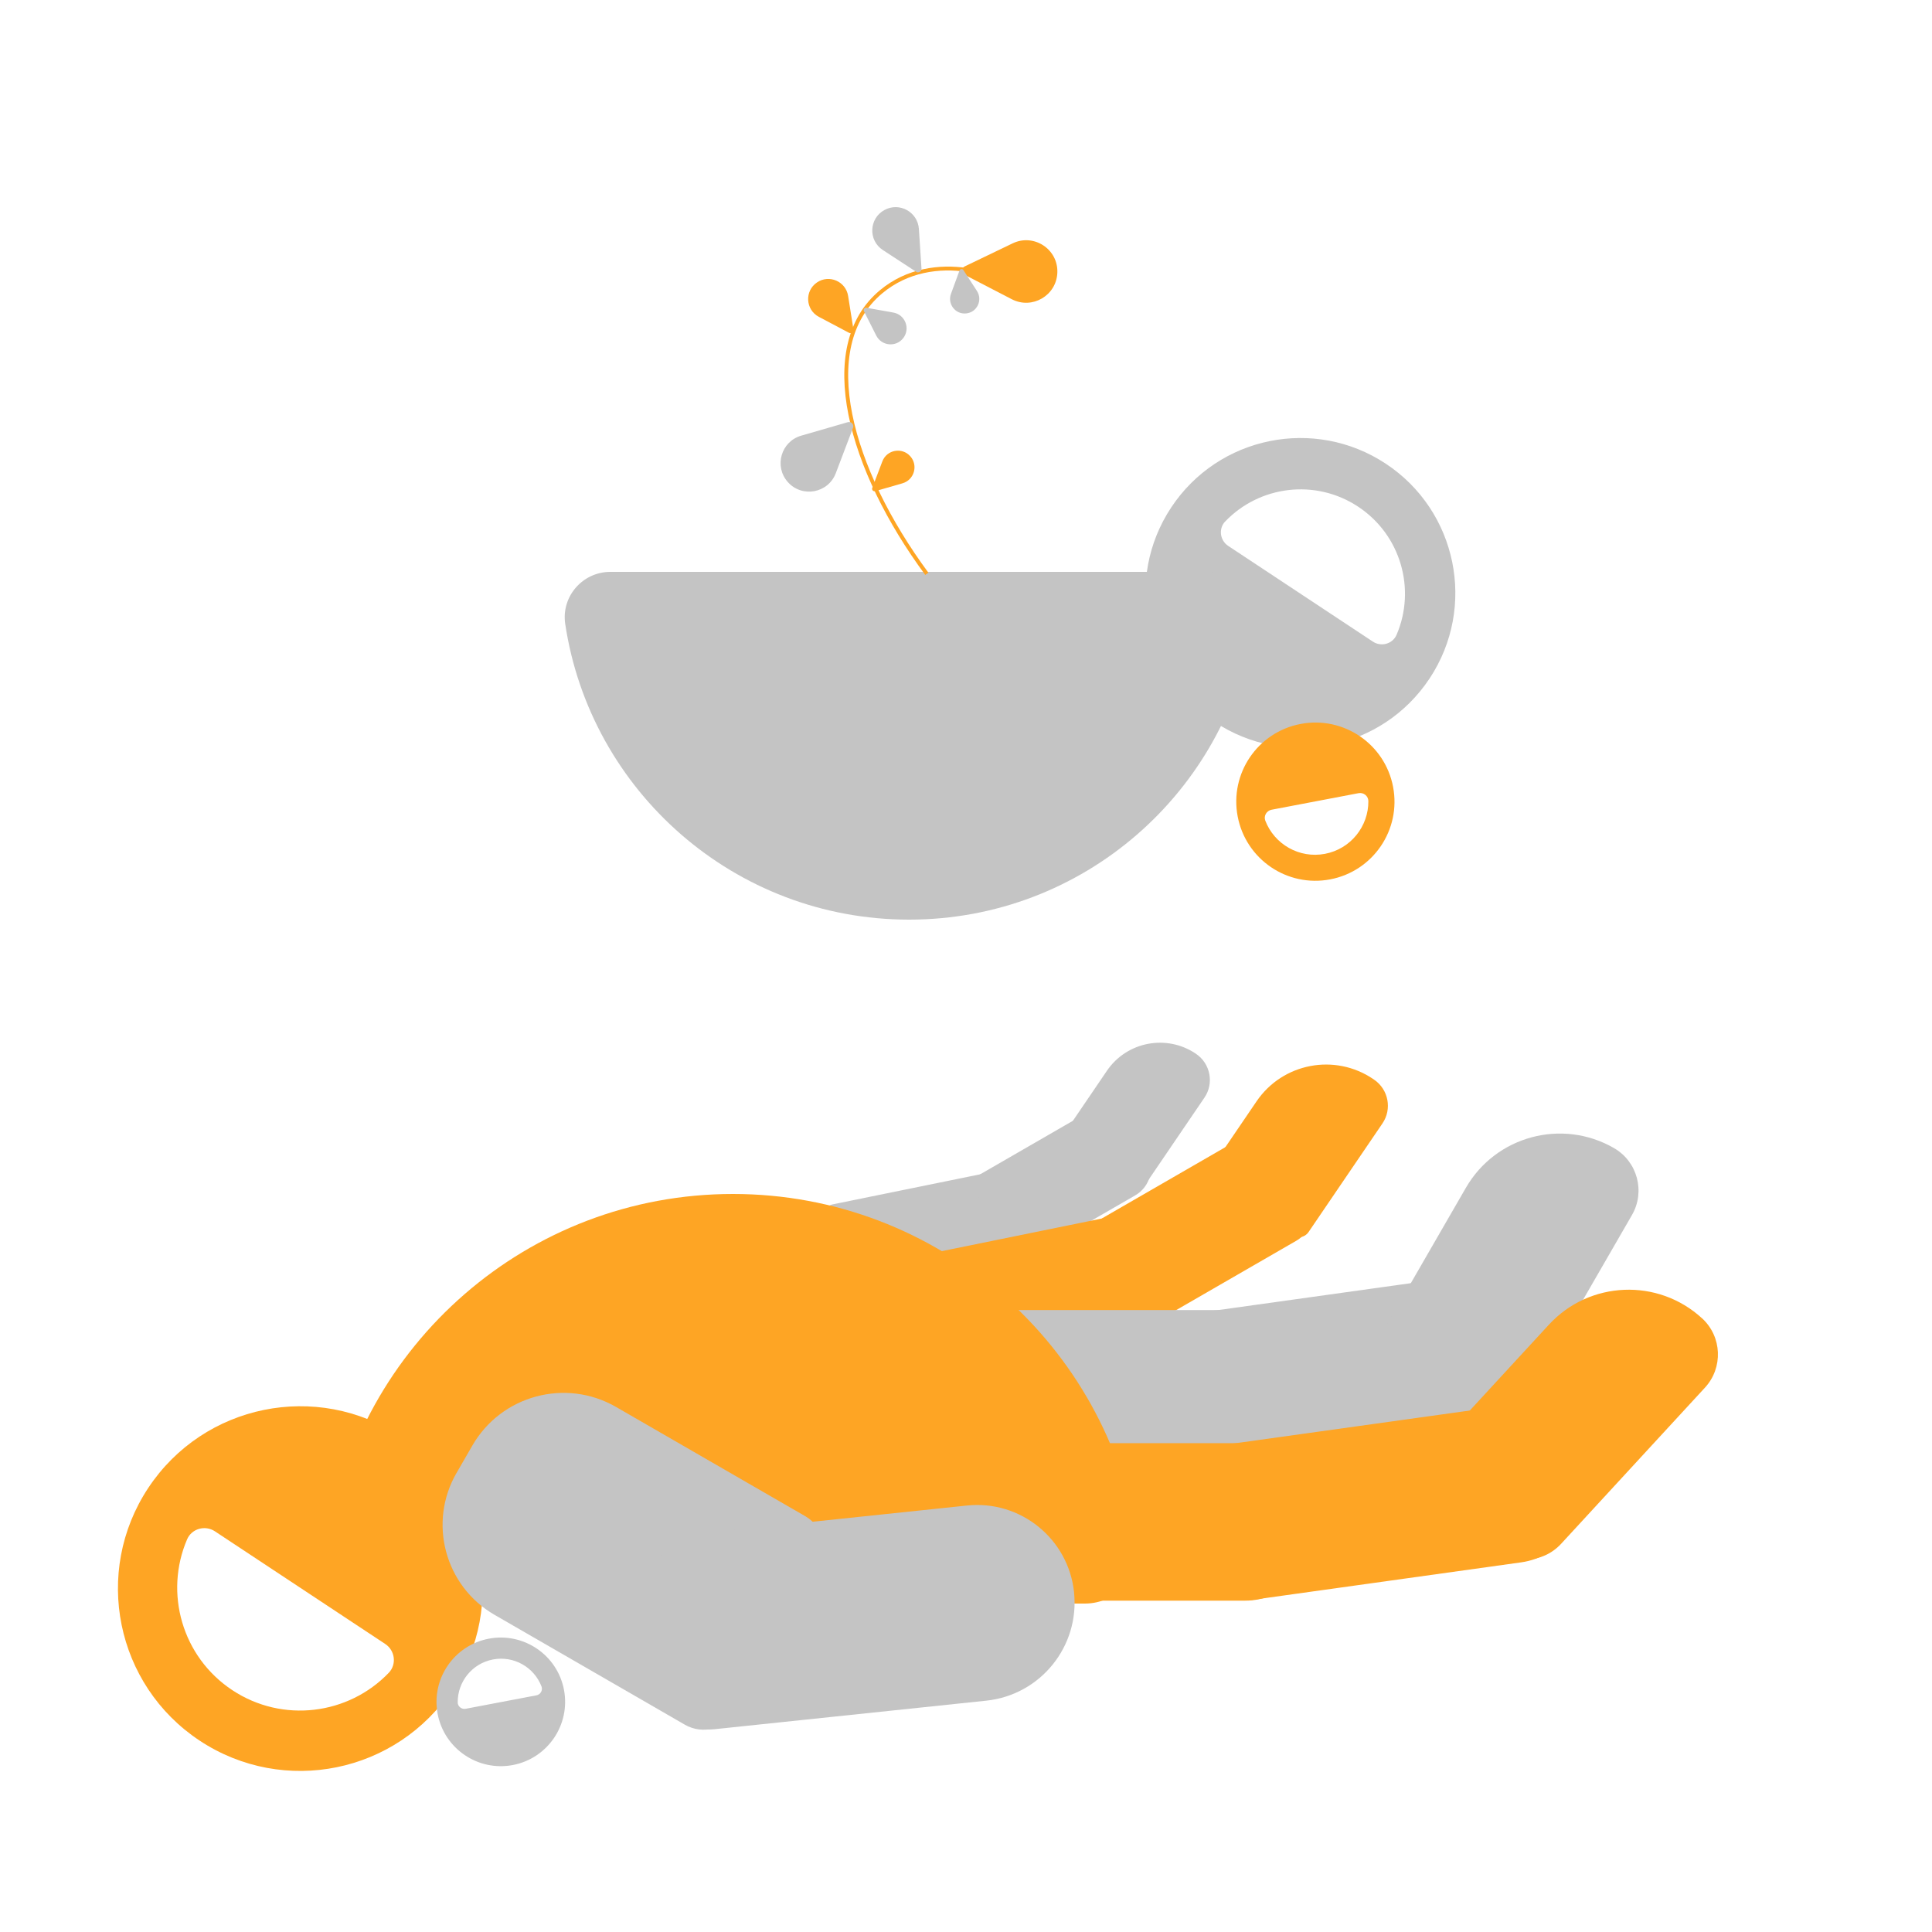 <?xml version="1.0" encoding="UTF-8"?>
<svg xmlns="http://www.w3.org/2000/svg" id="Calque_52" viewBox="0 0 500 500">
  <defs>
    <style>
      .cls-1 {
        fill: #c4c4c4;
      }

      .cls-2 {
        fill: #fea524;
      }

      .cls-3 {
        fill: none;
        stroke: #fea524;
        stroke-miterlimit: 10;
      }
    </style>
  </defs>
  <path class="cls-1" d="M314.42,186.9c18.47,12.22,43.34,7.15,55.56-11.32,12.22-18.47,7.15-43.34-11.32-55.56-18.47-12.22-43.34-7.15-55.56,11.32-12.22,18.47-7.15,43.34,11.32,55.56ZM317.08,134.96c8.86-9.26,23.34-11.15,34.41-3.83,11.07,7.32,15,21.38,9.94,33.16-1.02,2.37-3.98,3.18-6.13,1.76l-37.44-24.77c-2.15-1.42-2.56-4.47-.78-6.33Z"></path>
  <path class="cls-2" d="M336.59,187.36c-11.11,2.11-18.4,12.83-16.28,23.94s12.83,18.4,23.94,16.28c11.11-2.11,18.4-12.83,16.28-23.94-2.11-11.11-12.83-18.4-23.94-16.28ZM354.13,207.31c.06,6.54-4.56,12.39-11.22,13.66-6.66,1.27-13.1-2.48-15.45-8.58-.47-1.23.32-2.58,1.61-2.83l22.52-4.29c1.29-.25,2.53.72,2.54,2.04Z"></path>
  <path class="cls-2" d="M103.75,371.77c-21.74-14.38-51.01-8.41-65.39,13.32-14.38,21.74-8.41,51.01,13.32,65.39,21.74,14.38,51.01,8.41,65.39-13.32,14.38-21.74,8.41-51.01-13.32-65.39ZM100.62,432.91c-10.43,10.89-27.47,13.12-40.5,4.5-13.02-8.62-17.65-25.17-11.7-39.03,1.2-2.79,4.68-3.75,7.21-2.07l44.07,29.15c2.53,1.67,3.01,5.26.92,7.45Z"></path>
  <path class="cls-1" d="M132.72,456.79c9.03-1.72,14.95-10.43,13.24-19.46-1.72-9.03-10.43-14.95-19.46-13.24-9.03,1.72-14.95,10.43-13.24,19.46,1.72,9.03,10.43,14.95,19.46,13.24ZM118.46,440.57c-.05-5.32,3.71-10.07,9.12-11.1,5.41-1.03,10.65,2.01,12.56,6.98.38,1-.26,2.1-1.31,2.3l-18.31,3.48c-1.05.2-2.06-.59-2.07-1.66Z"></path>
  <path class="cls-1" d="M265.81,309.78l1.69,8.28c.9,4.42-1.95,8.73-6.37,9.63l-40.68,8.29c-1.66.34-3.29-.74-3.63-2.4l-3.72-18.26c-.34-1.66.74-3.29,2.4-3.63l40.68-8.29c4.42-.9,8.73,1.95,9.63,6.37Z"></path>
  <path class="cls-1" d="M292.54,290.9l4.23,7.32c2.25,3.91.92,8.9-2.99,11.15l-27.89,16.1c-1.47.85-3.35.35-4.2-1.13l-9.32-16.13c-.85-1.47-.35-3.35,1.13-4.2l27.89-16.1c3.91-2.25,8.9-.92,11.15,2.99Z"></path>
  <path class="cls-1" d="M309.54,272.74h0c3.73,2.54,4.7,7.62,2.16,11.34l-14.6,21.46c-.96,1.4-2.87,1.77-4.27.81l-15.4-10.48c-1.4-.96-1.77-2.87-.81-4.27l9.84-14.47c5.16-7.59,15.5-9.56,23.09-4.39Z"></path>
  <path class="cls-2" d="M299.58,320.75l2.76,13.55c.9,4.42-1.95,8.73-6.37,9.63l-51.89,10.57c-1.66.34-3.29-.74-3.63-2.4l-4.79-23.52c-.34-1.66.74-3.29,2.4-3.63l51.89-10.57c4.42-.9,8.73,1.95,9.63,6.37Z"></path>
  <path class="cls-2" d="M331.57,297.98l6.91,11.97c2.25,3.91.92,8.9-2.99,11.15l-36.05,20.81c-1.47.85-3.35.35-4.2-1.13l-12-20.79c-.85-1.47-.35-3.35,1.13-4.2l36.05-20.81c3.91-2.25,8.9-.92,11.15,2.99Z"></path>
  <path class="cls-2" d="M355.41,279.27l.2.14c3.73,2.54,4.7,7.62,2.16,11.34l-19.13,28.12c-.96,1.4-2.87,1.77-4.27.81l-19.85-13.5c-1.4-.96-1.77-2.87-.81-4.27l11.49-16.89c6.76-9.93,20.28-12.5,30.21-5.75Z"></path>
  <path class="cls-1" d="M336.65,357.17v4.49c0,10.01-8.12,18.13-18.13,18.13h-70.87c-3.69,0-6.69-2.99-6.69-6.69v-27.37c0-3.69,2.99-6.69,6.69-6.69h70.87c10.01,0,18.13,8.12,18.13,18.13Z"></path>
  <path class="cls-1" d="M396.86,345.96l.62,4.45c1.38,9.91-5.53,19.07-15.44,20.46l-70.19,9.8c-3.66.51-7.04-2.04-7.55-5.7l-3.79-27.11c-.51-3.66,2.04-7.04,5.7-7.55l70.19-9.8c9.91-1.38,19.07,5.53,20.46,15.44Z"></path>
  <path class="cls-1" d="M417.71,297.13h0c6.06,3.5,8.14,11.26,4.64,17.32l-27.48,47.6c-3.5,6.06-11.26,8.14-17.32,4.64l-13.33-7.69c-6.06-3.5-8.14-11.26-4.64-17.32l19.79-34.28c7.75-13.42,24.91-18.02,38.34-10.27Z"></path>
  <path class="cls-2" d="M340.32,391.63v4.49c0,10.01-8.12,18.13-18.13,18.13h-70.87c-3.69,0-6.69-2.99-6.69-6.69v-27.37c0-3.69,2.99-6.69,6.69-6.69h70.87c10.01,0,18.13,8.12,18.13,18.13Z"></path>
  <path class="cls-2" d="M408.53,379.42l.62,4.45c1.38,9.91-5.53,19.07-15.44,20.46l-70.19,9.8c-3.66.51-7.04-2.04-7.55-5.7l-3.79-27.11c-.51-3.66,2.04-7.04,5.7-7.55l70.19-9.8c9.91-1.38,19.07,5.53,20.46,15.44Z"></path>
  <path class="cls-2" d="M440.51,341.19h0c5.15,4.74,5.48,12.77.74,17.92l-37.24,40.43c-4.74,5.15-12.77,5.48-17.92.74l-11.32-10.42c-5.15-4.74-5.48-12.77-.74-17.92l26.82-29.11c10.5-11.4,28.26-12.13,39.66-1.63Z"></path>
  <path class="cls-2" d="M98.62,415c-8.46,0-15.01-7.51-13.75-15.87,7.66-51.01,51.67-90.13,104.82-90.13s97.16,39.11,104.82,90.13c1.26,8.37-5.29,15.87-13.75,15.87H98.62Z"></path>
  <path class="cls-1" d="M312.61,148c7.18,0,12.74,6.37,11.67,13.48-6.5,43.31-43.87,76.52-89,76.52-45.13,0-82.49-33.21-89-76.52-1.07-7.1,4.49-13.48,11.67-13.48h154.65Z"></path>
  <path class="cls-3" d="M239.86,148.5c-19.82-26.84-28.99-58.7-11.82-73,6.76-5.63,15.12-6.71,22.25-5.63"></path>
  <path class="cls-2" d="M249.68,68.94l12.39-5.96c5.5-2.64,11.83,1.52,11.57,7.62h0c-.25,5.91-6.54,9.56-11.79,6.84l-12.21-6.33c-.89-.46-.87-1.73.03-2.17Z"></path>
  <path class="cls-1" d="M220.76,110.72l-4.46,11.75c-1.98,5.21-8.8,6.43-12.46,2.23h0c-3.55-4.07-1.68-10.45,3.51-11.95l12.07-3.49c.88-.25,1.66.6,1.34,1.46Z"></path>
  <path class="cls-2" d="M225.75,126.26l2.6-6.85c1.15-3.04,5.13-3.75,7.26-1.3h0c2.07,2.37.98,6.09-2.05,6.97l-7.04,2.03c-.51.15-.97-.35-.78-.85Z"></path>
  <path class="cls-1" d="M237.09,70.33l-8.61-5.62c-3.82-2.49-3.6-8.16.4-10.35h0c3.87-2.13,8.64.49,8.93,4.9l.67,10.26c.05.74-.77,1.22-1.4.82Z"></path>
  <path class="cls-1" d="M224.25,79.65l6.95,1.24c3.08.55,4.47,4.19,2.53,6.65h0c-1.88,2.38-5.59,2.01-6.96-.7l-3.18-6.3c-.23-.46.16-.98.66-.89Z"></path>
  <path class="cls-2" d="M219.75,86.14l-7.83-4.14c-3.47-1.84-3.74-6.71-.48-8.91h0c3.15-2.13,7.45-.27,8.05,3.49l1.39,8.75c.1.63-.57,1.11-1.13.81Z"></path>
  <path class="cls-1" d="M249.33,69.9l3.5,5.4c1.55,2.39,0,5.58-2.85,5.82h0c-2.76.24-4.82-2.47-3.87-5.07l2.21-6.04c.16-.44.75-.51,1.01-.11Z"></path>
  <path class="cls-1" d="M118.16,381.19l4.09-7.09c7.52-13.03,24.18-17.49,37.2-9.97l48.95,28.26c4.61,2.66,6.2,8.56,3.53,13.18l-21.51,37.25c-2.66,4.61-8.56,6.2-13.18,3.53l-49.25-28.43c-12.86-7.43-17.27-23.87-9.84-36.73Z"></path>
  <path class="cls-1" d="M277.96,412.09h0c1.47,14.01-8.69,26.56-22.7,28.04l-70.45,7.4c-6.15.65-11.65-3.81-12.3-9.96l-2.96-28.21c-.65-6.15,3.81-11.65,9.96-12.3l70.73-7.43c13.86-1.46,26.27,8.6,27.73,22.46Z"></path>
</svg>
